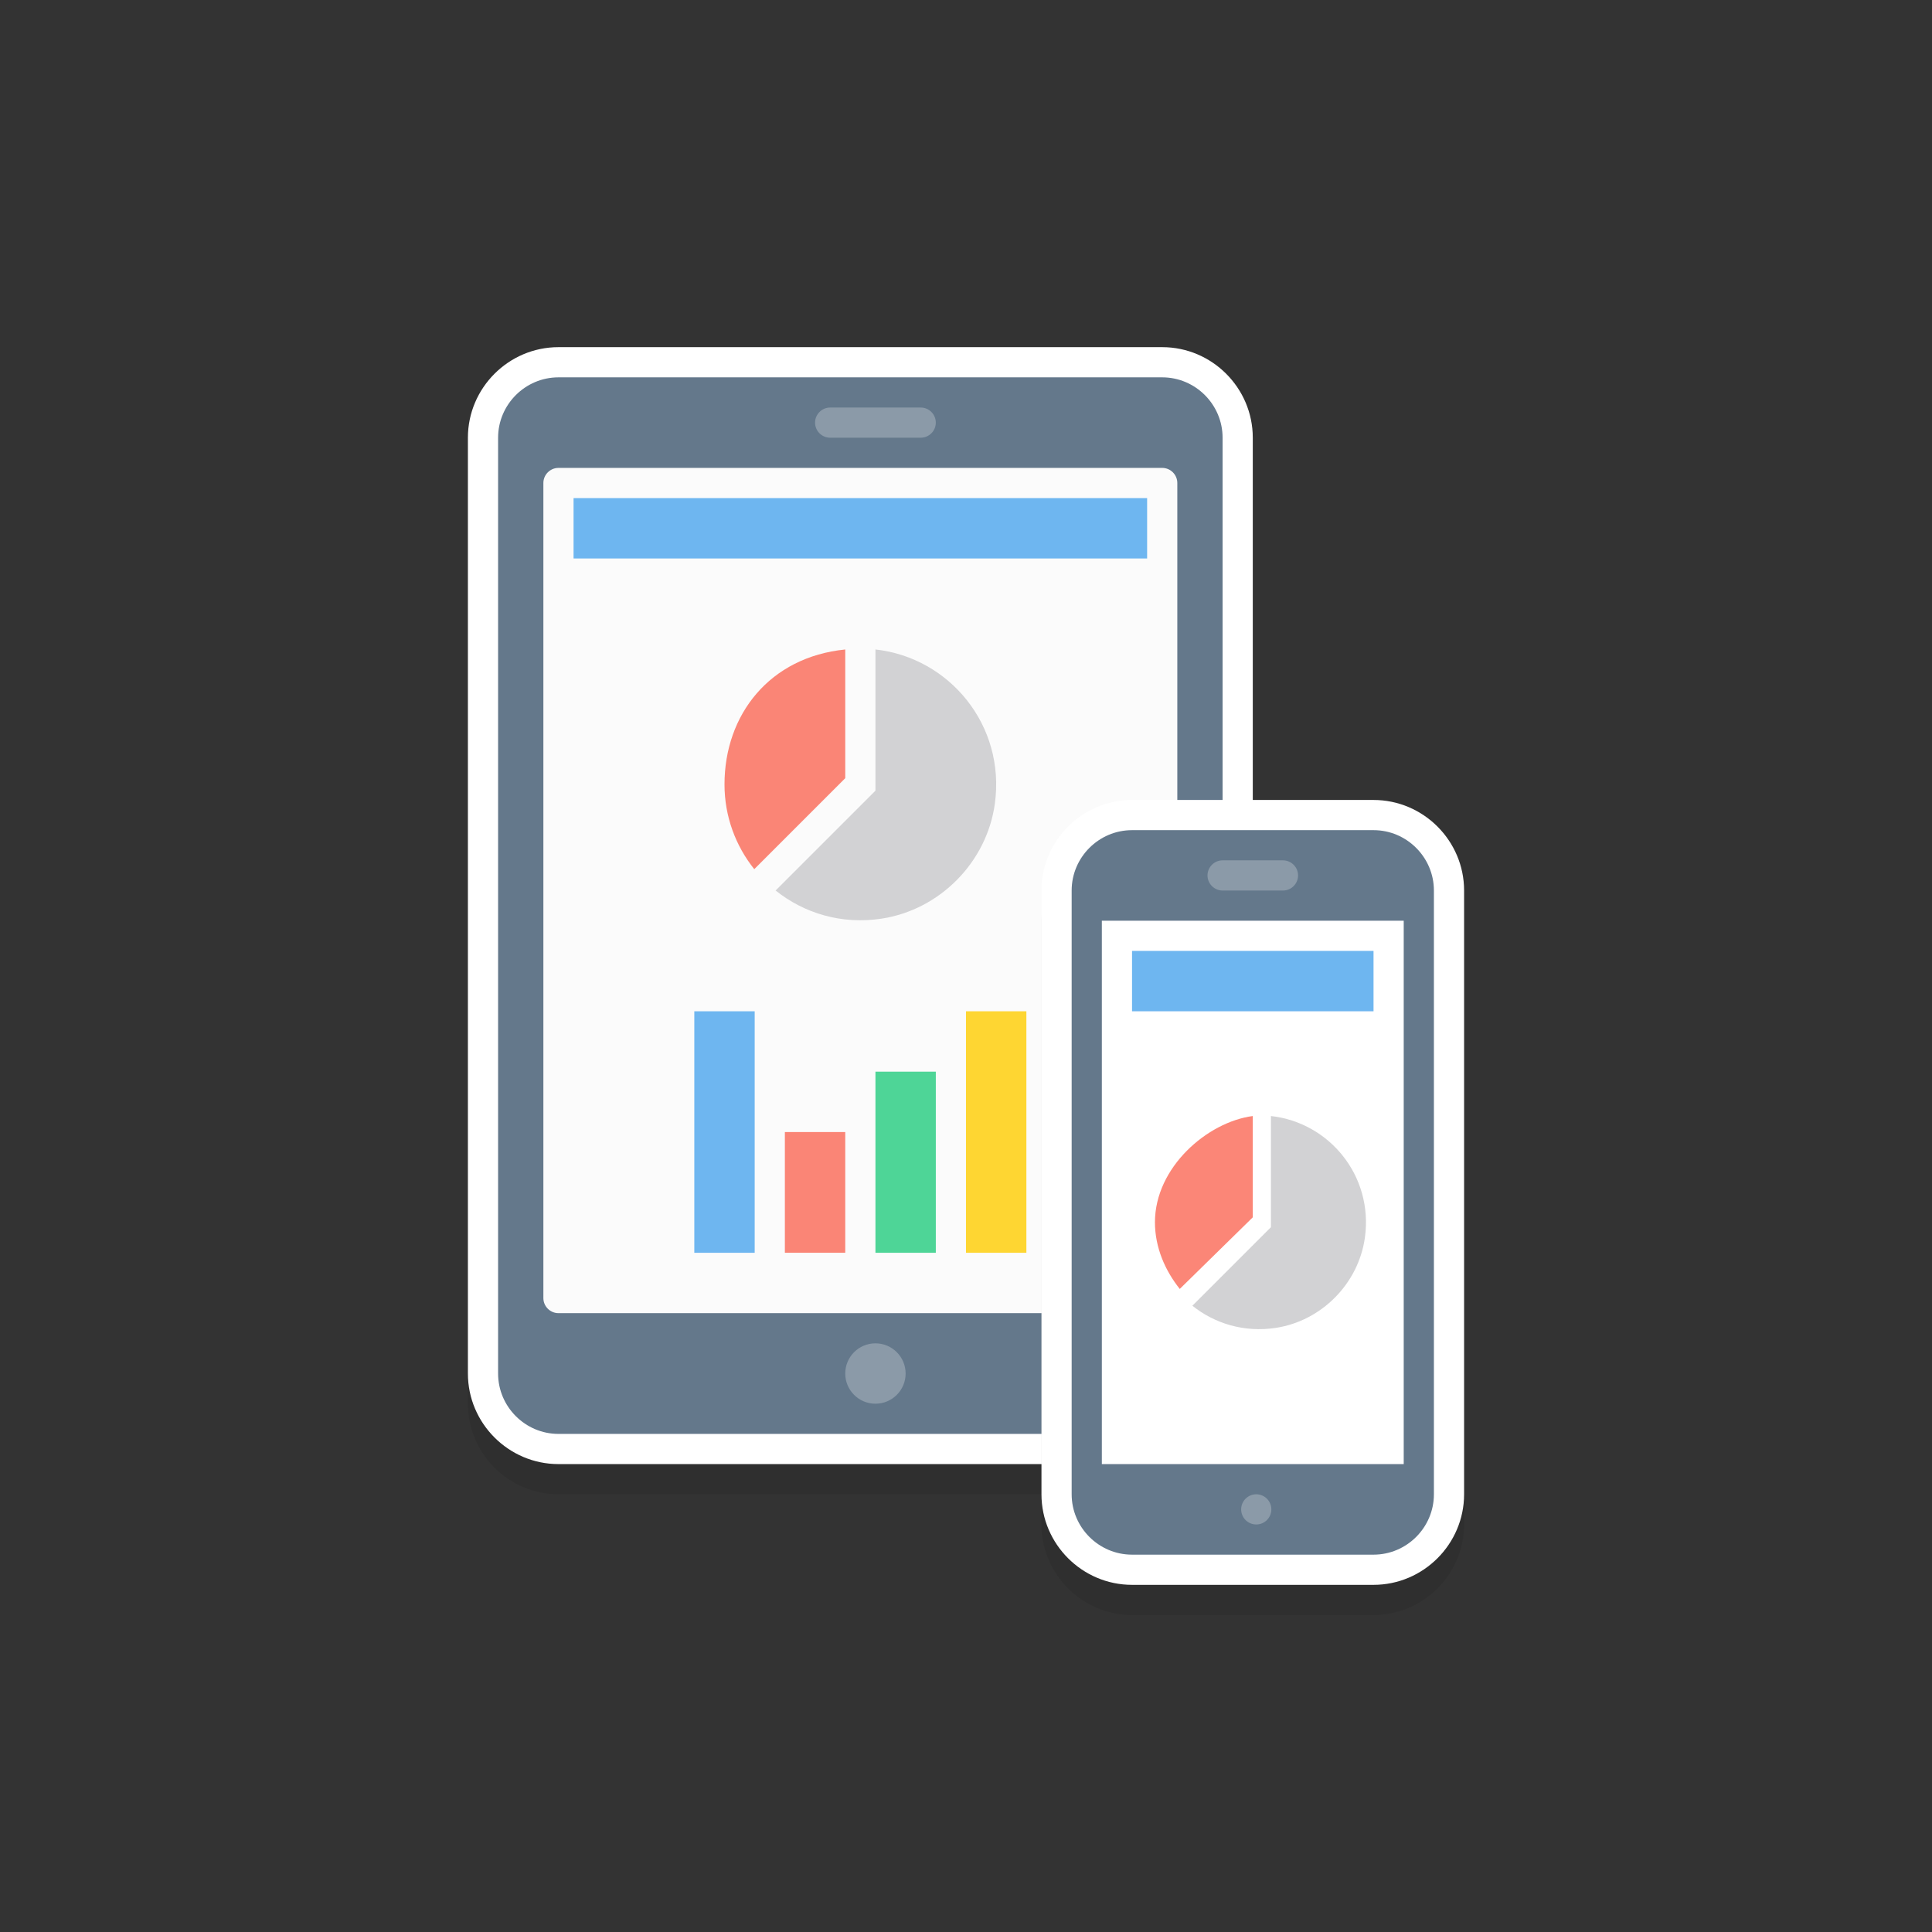 <svg xmlns="http://www.w3.org/2000/svg" viewBox="0 0 128 128" enable-background="new 0 0 128 128"><rect x="0" y="0" width="128" height="128" fill="#333333" stroke="none"/><symbol viewBox="-42 -31 84 61"><path d="M42-29c0-1.105-.895-2-2-2h-80c-1.105 0-2 .895-2 2v56c0 1.105.895 2 2 2h80c1.105 0 2-.895 2-2v-56z" opacity=".12"/><path fill="#fff" d="M42-28c0-1.105-.895-2-2-2h-80c-1.105 0-2 .895-2 2v56c0 1.105.895 2 2 2h80c1.105 0 2-.895 2-2v-56z"/><linearGradient id="a" gradientUnits="userSpaceOnUse" y1="-29" x2="0" y2="22"><stop offset="0" stop-color="#53B4F5"/><stop offset="1" stop-color="#65BCF6"/></linearGradient><path fill="url(#a)" d="M41 22v-49.5c0-.55-.45-1.5-1-1.5h-80c-.55 0-1 .95-1 1.5v49.5"/><path fill="#FF6259" d="M-36 26.5c0-1.105-.895-2-2-2s-2 .895-2 2 .895 2 2 2 2-.895 2-2z"/><path fill="#fff" d="M-39 26.5l-.035.139c-.016.075-.028.241.033.396.05.162.163.342.337.485.094.06.189.134.308.163.123.046.21.051.382.064.103-.017.178-.011.319-.061.135-.032.226-.106.321-.166.175-.143.287-.324.337-.486.061-.158.046-.306.033-.395l-.035-.139-.062.127c-.026.079-.104.178-.185.275-.072.108-.209.179-.33.25l-.194.065-.256.033-.192-.029-.207-.069c-.121-.071-.258-.142-.33-.25-.168-.179-.238-.413-.244-.402z" opacity=".6"/><path fill="#FFC933" d="M-30 26.5c0-1.105-.895-2-2-2s-2 .895-2 2 .895 2 2 2 2-.895 2-2z"/><path fill="#2ECC71" d="M-24 26.5c0-1.105-.895-2-2-2s-2 .895-2 2 .895 2 2 2 2-.895 2-2z"/><path fill="#75C3F7" d="M-40 16h80v1h-80zM-40 8h80v1h-80zM-40 0h80v1h-80zM-40-8h80v1h-80zM-40-16h80v1h-80zM-40-24h80v1h-80zM19 21v-49h1v49zM27 21v-49h1v49zM35 21v-49h1v49zM11 21v-49h1v49zM3 21v-49h1v49zM-5 21v-49h1v49zM-13 21v-49h1v49zM-21 21v-49h1v49zM-29 21v-49h1v49zM-37 21v-49h1v49z"/><path opacity=".08" d="M41 21h-82v1h82z"/><path fill="#fff" d="M-33 26.5l-.035.139c-.016.075-.028.241.033.396.05.162.163.342.337.485.094.06.189.134.308.163.123.046.21.051.382.064.103-.017.178-.011.319-.061.135-.032.226-.106.321-.166.175-.143.287-.324.337-.486.061-.158.046-.306.033-.395l-.035-.139-.062.127c-.026.079-.104.178-.185.275-.072.108-.209.179-.33.25l-.194.065-.256.033-.192-.029-.207-.069c-.121-.071-.258-.142-.33-.25-.168-.179-.238-.413-.244-.402zM-27 26.5l-.035.139c-.016.075-.028.241.033.396.05.162.163.342.337.485.094.06.189.134.308.163.123.046.21.051.382.064.103-.017.178-.011.319-.061.135-.032.226-.106.321-.166.175-.143.287-.324.337-.486.061-.158.046-.306.033-.395l-.035-.139-.062.127c-.026.079-.104.178-.185.275-.072.108-.209.179-.33.25l-.194.065-.256.033-.192-.029-.207-.069c-.121-.071-.258-.142-.33-.25-.168-.179-.238-.413-.244-.402z" opacity=".6"/></symbol><g><path d="M37 99c-3.3 0-6-2.7-6-6v-62c0-3.3 2.7-6 6-6h40c3.3 0 6 2.7 6 6v62c0 3.3-2.7 6-6 6h-40z" opacity=".08"/><path fill="#fff" d="M37 97c-3.3 0-6-2.7-6-6v-62c0-3.3 2.7-6 6-6h40c3.3 0 6 2.7 6 6v62c0 3.3-2.7 6-6 6h-40z"/><path fill="#64788B" d="M33 91c0 2.2 1.8 4 4 4h40c2.2 0 4-1.8 4-4v-62c0-2.2-1.8-4-4-4h-40c-2.2 0-4 1.8-4 4v62z"/><path fill="#FBFBFB" d="M78 86c0 .55-.45 1-1 1h-40c-.55 0-1-.45-1-1v-54c0-.55.45-1 1-1h40c.55 0 1 .45 1 1v54z"/><circle fill="#8B9AA8" cx="58" cy="91" r="2"/><path fill="#8B9AA8" d="M62 28c0 .55-.45 1-1 1h-6c-.55 0-1-.45-1-1s.45-1 1-1h6c.55 0 1 .45 1 1z"/><path d="M75 107c-3.3 0-6-2.7-6-6v-40c0-3.3 2.7-6 6-6h16c3.3 0 6 2.7 6 6v40c0 3.3-2.7 6-6 6h-16z" opacity=".08"/><path fill="#fff" d="M75 105c-3.3 0-6-2.7-6-6v-40c0-3.3 2.7-6 6-6h16c3.3 0 6 2.7 6 6v40c0 3.3-2.7 6-6 6h-16z"/><path fill="#64788B" d="M71 99c0 2.2 1.8 4 4 4h16c2.2 0 4-1.8 4-4v-40c0-2.2-1.8-4-4-4h-16c-2.2 0-4 1.8-4 4v40z"/><path fill="#fff" d="M73 61h20v36h-20z"/><circle fill="#8B9AA8" cx="83.23" cy="100" r="1"/><path fill="#8B9AA8" d="M80 58c0 .55.45 1 1 1h4c.55 0 1-.45 1-1s-.45-1-1-1h-4c-.55 0-1 .45-1 1z"/><path fill="#D2D2D4" d="M58 43.029v9.355l-6.614 6.614c1.874 1.499 4.355 2.271 7.021 1.865 3.865-.589 6.973-3.745 7.505-7.618.713-5.191-3.006-9.673-7.912-10.216z"/><path opacity=".8" fill="#FA6855" d="M56 51.557v-8.527c-5 .498-8 4.309-8 8.941 0 2.125.741 4.074 1.972 5.614l6.028-6.028zM52 75h4v8h-4z"/><path opacity=".8" fill="#24CB7F" d="M58 71h4v12h-4z"/><path fill="#6EB6F0" d="M46 67h4v16h-4z"/><path opacity=".8" fill="#FFCD00" d="M64 67h4v16h-4z"/><path fill="#6EB6F0" d="M38 33h38v4h-38z"/><path fill="#D2D2D4" d="M84.203 73.94v7.363l-5.205 5.205c1.475 1.18 3.428 1.787 5.526 1.468 3.042-.463 5.488-2.947 5.906-5.996.56-4.085-2.366-7.613-6.227-8.04z"/><path opacity=".8" fill="#FA6855" d="M83 80.651v-6.711c-3 .392-6.482 3.391-6.482 7.037 0 1.672.676 3.206 1.645 4.418l4.837-4.744z"/><path fill="#6EB6F0" d="M75 63h16v4h-16z"/></g></svg>
